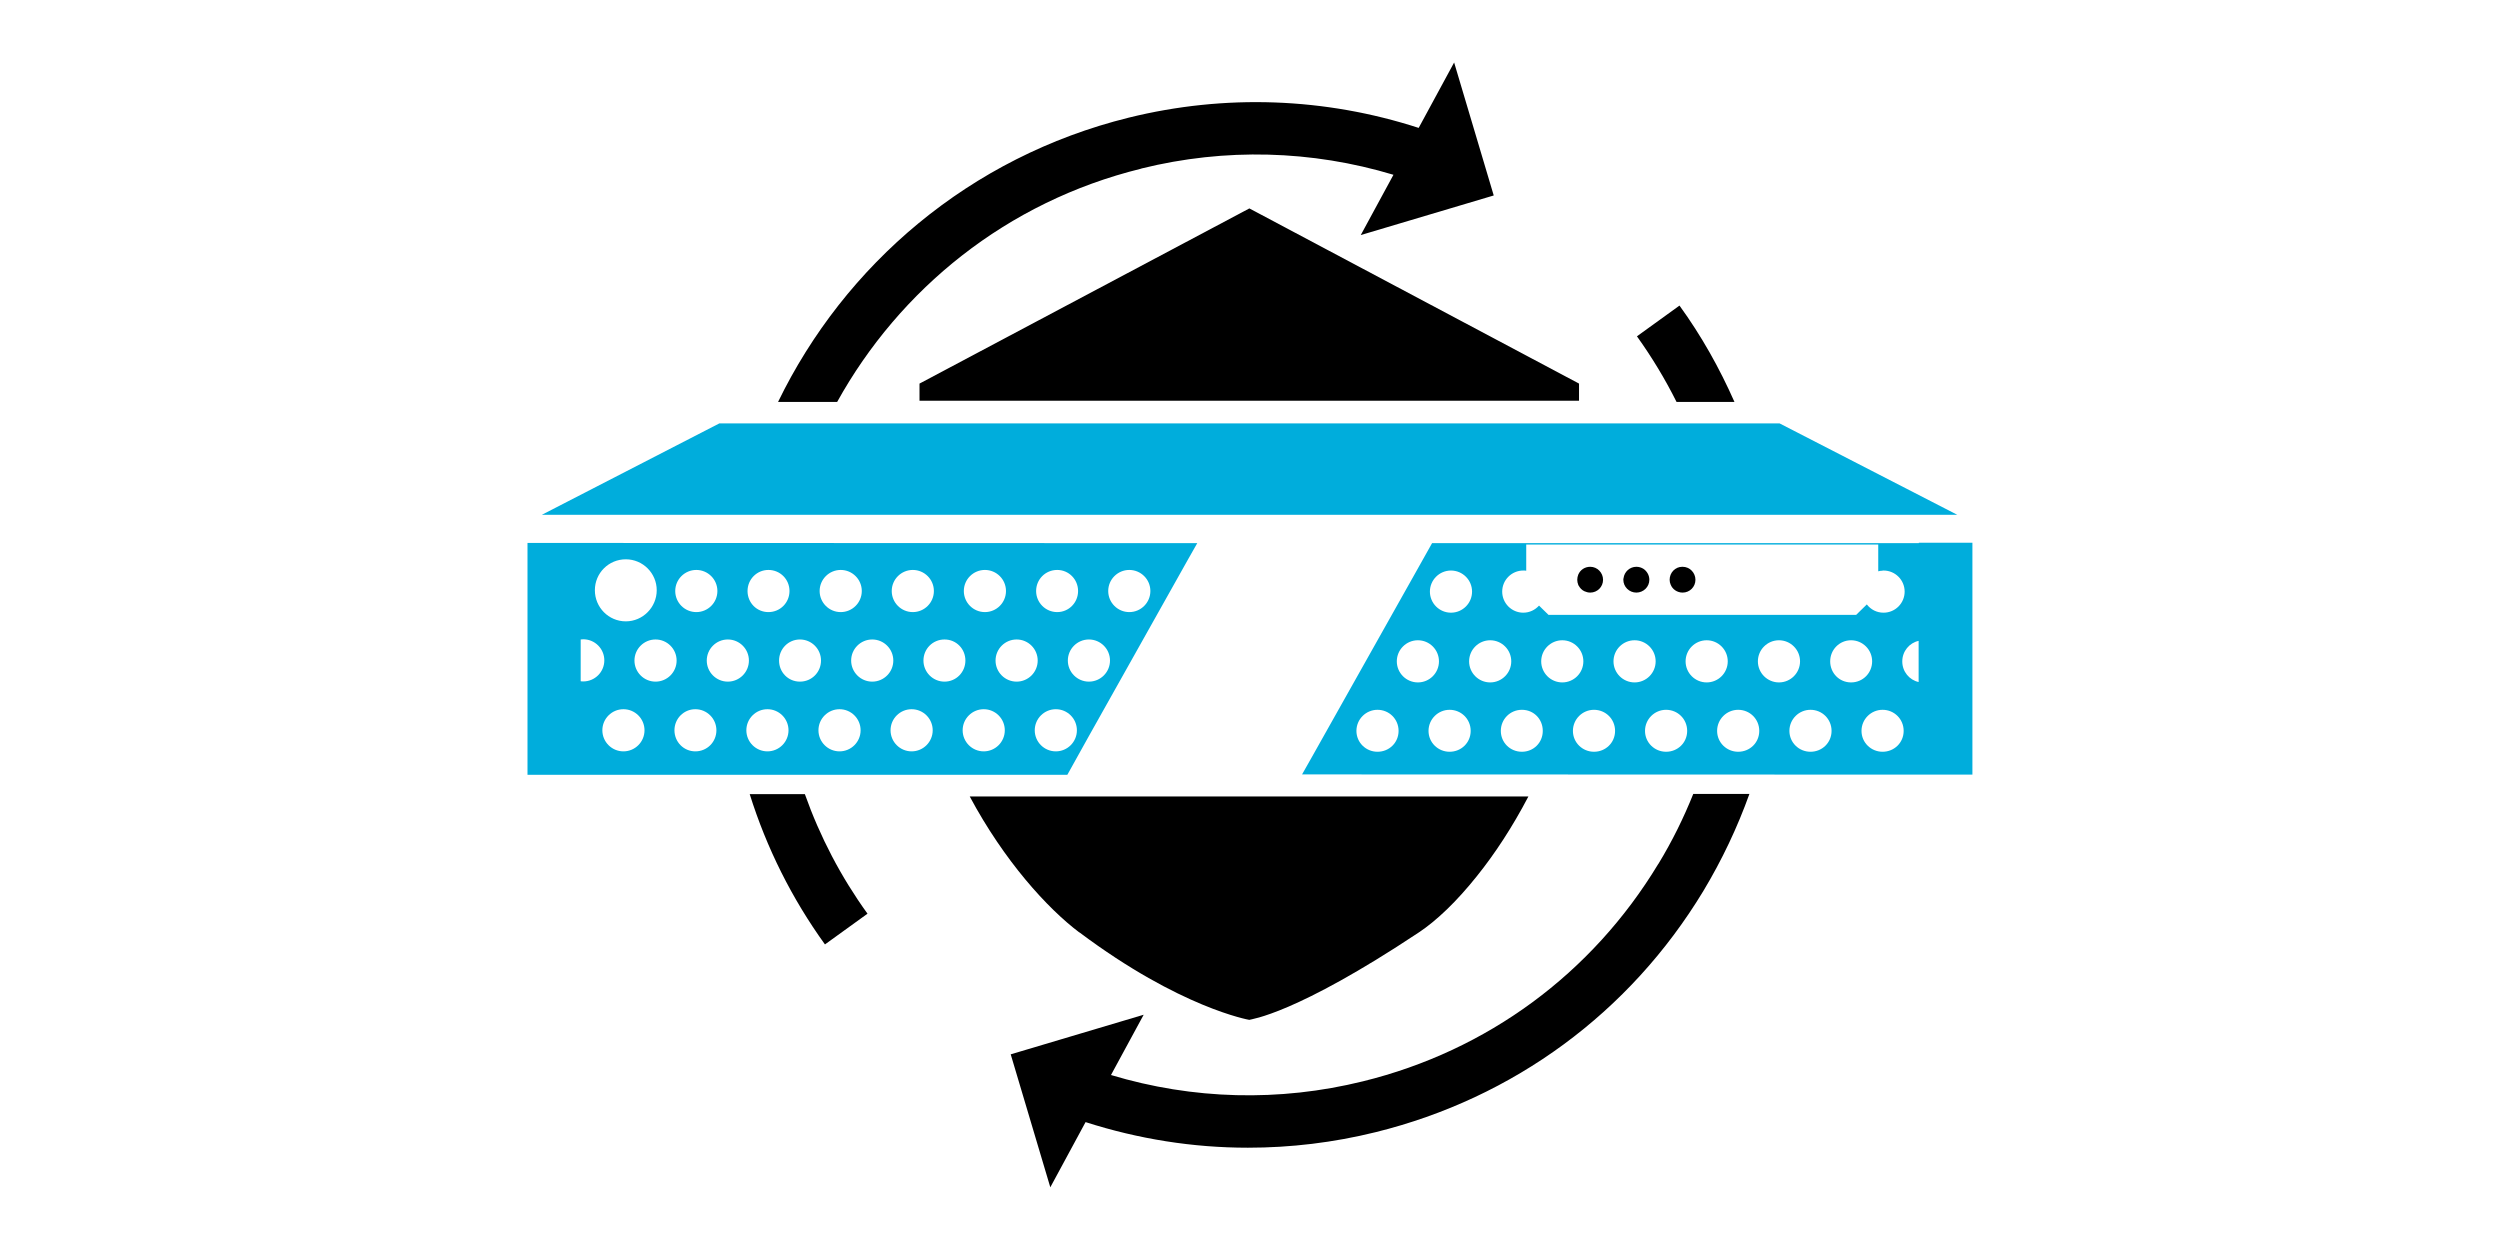 <svg width="1000" height="500" viewBox="0 0 1000 500" fill="none" xmlns="http://www.w3.org/2000/svg">
<g clip-path="url(#clip0_600_13765)">
<path d="M499.706 83.387L367.803 153.436V160.291H631.609V153.436L499.785 83.387H499.706Z" fill="black"/>
<path d="M431.784 372.96C472.128 403.217 499.706 407.945 499.706 407.945C500.494 407.63 517.986 405.897 567.549 372.96C574.562 368.311 582.677 360.589 590.715 350.503C597.885 341.6 604.977 330.805 611.359 318.591H387.895C401.685 344.357 418.941 363.347 431.706 372.96H431.784Z" fill="black"/>
<path d="M711.823 169.353H287.747L216.752 205.914H782.896L711.823 169.353Z" fill="#00ADDC"/>
<path d="M456.605 67.392C490.093 59.118 524.684 60.064 557.384 69.913L544.304 94.025L597.491 78.187L581.653 25L567.47 51.16C529.963 39.026 490.093 37.529 451.483 47.063C387.817 62.822 337.86 105.923 311.228 160.764H334.866C359.844 115.693 402.63 80.708 456.447 67.471L456.605 67.392Z" fill="black"/>
<path d="M299.881 317.646C306.658 339.236 316.743 359.407 329.981 377.767L347.001 365.474C336.363 350.74 328.011 334.744 321.944 317.646H299.881Z" fill="black"/>
<path d="M693.779 160.764C687.79 147.212 680.541 134.289 671.795 122.233L654.775 134.525C660.764 142.878 666.043 151.624 670.613 160.764H693.779Z" fill="black"/>
<path d="M663.285 345.618C636.81 389.428 594.891 420.316 545.171 432.529C511.683 440.803 477.092 439.857 444.392 430.008L457.472 405.896L404.285 421.734L420.123 474.921L434.227 448.84C455.344 455.616 477.171 459.083 499.154 459.083C516.253 459.083 533.43 457.035 550.293 452.858C605.449 439.227 651.939 405.03 681.329 356.413C688.815 343.963 694.961 330.962 699.767 317.567H677.311C673.45 327.18 668.88 336.478 663.364 345.539L663.285 345.618Z" fill="black"/>
<path d="M426.899 309.845H426.978L435.567 294.401L475.279 223.643L478.904 217.26L232.275 217.182H211V309.924H232.354H426.978L426.899 309.845ZM249.373 300.547C244.724 300.547 240.942 296.765 240.942 292.116C240.942 287.467 244.724 283.685 249.373 283.685C254.022 283.685 257.804 287.467 257.804 292.116C257.804 296.765 254.022 300.547 249.373 300.547ZM278.134 300.547C273.485 300.547 269.781 296.765 269.781 292.116C269.781 287.467 273.485 283.685 278.134 283.685C282.783 283.685 286.565 287.467 286.565 292.116C286.565 296.765 282.861 300.547 278.134 300.547ZM306.973 300.547C302.324 300.547 298.542 296.765 298.542 292.116C298.542 287.467 302.324 283.685 306.973 283.685C311.622 283.685 315.404 287.467 315.404 292.116C315.404 296.765 311.622 300.547 306.973 300.547ZM335.812 300.547C331.163 300.547 327.381 296.765 327.381 292.116C327.381 287.467 331.163 283.685 335.812 283.685C340.461 283.685 344.243 287.467 344.243 292.116C344.243 296.765 340.461 300.547 335.812 300.547ZM364.651 300.547C360.002 300.547 356.22 296.765 356.22 292.116C356.22 287.467 360.002 283.685 364.651 283.685C369.3 283.685 373.082 287.467 373.082 292.116C373.082 296.765 369.3 300.547 364.651 300.547ZM393.49 300.547C388.841 300.547 385.059 296.765 385.059 292.116C385.059 287.467 388.841 283.685 393.49 283.685C398.139 283.685 401.921 287.467 401.921 292.116C401.921 296.765 398.139 300.547 393.49 300.547ZM422.329 300.547C417.68 300.547 413.898 296.765 413.898 292.116C413.898 287.467 417.68 283.685 422.329 283.685C426.978 283.685 430.76 287.467 430.76 292.116C430.76 296.765 426.978 300.547 422.329 300.547ZM451.72 227.977C456.369 227.977 460.151 231.759 460.151 236.408C460.151 241.057 456.369 244.839 451.72 244.839C447.071 244.839 443.289 241.057 443.289 236.408C443.289 231.759 447.071 227.977 451.72 227.977ZM443.998 264.222C443.998 268.871 440.216 272.654 435.567 272.654C430.918 272.654 427.136 268.871 427.136 264.222C427.136 259.574 430.918 255.791 435.567 255.791C440.216 255.791 443.998 259.574 443.998 264.222ZM422.881 227.977C427.53 227.977 431.233 231.759 431.233 236.408C431.233 241.057 427.53 244.839 422.881 244.839C418.232 244.839 414.449 241.057 414.449 236.408C414.449 231.759 418.153 227.977 422.881 227.977ZM415.08 264.222C415.08 268.871 411.298 272.654 406.649 272.654C402 272.654 398.218 268.871 398.218 264.222C398.218 259.574 402 255.791 406.649 255.791C411.298 255.791 415.08 259.574 415.08 264.222ZM393.963 227.977C398.612 227.977 402.394 231.759 402.394 236.408C402.394 241.057 398.612 244.839 393.963 244.839C389.314 244.839 385.532 241.057 385.532 236.408C385.532 231.759 389.314 227.977 393.963 227.977ZM386.162 264.222C386.162 268.871 382.459 272.654 377.81 272.654C373.161 272.654 369.379 268.871 369.379 264.222C369.379 259.574 373.082 255.791 377.81 255.791C382.537 255.791 386.162 259.574 386.162 264.222ZM365.124 227.977C369.773 227.977 373.555 231.759 373.555 236.408C373.555 241.057 369.773 244.839 365.124 244.839C360.475 244.839 356.693 241.057 356.693 236.408C356.693 231.759 360.475 227.977 365.124 227.977ZM357.323 264.222C357.323 268.871 353.541 272.654 348.892 272.654C344.243 272.654 340.461 268.871 340.461 264.222C340.461 259.574 344.243 255.791 348.892 255.791C353.541 255.791 357.323 259.574 357.323 264.222ZM336.285 227.977C340.933 227.977 344.716 231.759 344.716 236.408C344.716 241.057 340.933 244.839 336.285 244.839C331.636 244.839 327.853 241.057 327.853 236.408C327.853 231.759 331.636 227.977 336.285 227.977ZM328.405 264.222C328.405 268.871 324.702 272.654 319.974 272.654C315.246 272.654 311.622 268.871 311.622 264.222C311.622 259.574 315.325 255.791 319.974 255.791C324.623 255.791 328.405 259.574 328.405 264.222ZM307.367 227.977C312.094 227.977 315.798 231.759 315.798 236.408C315.798 241.057 312.094 244.839 307.367 244.839C302.639 244.839 299.014 241.057 299.014 236.408C299.014 231.759 302.718 227.977 307.367 227.977ZM299.566 264.222C299.566 268.871 295.784 272.654 291.135 272.654C286.486 272.654 282.704 268.871 282.704 264.222C282.704 259.574 286.486 255.791 291.135 255.791C295.784 255.791 299.566 259.574 299.566 264.222ZM278.528 227.977C283.176 227.977 286.959 231.759 286.959 236.408C286.959 241.057 283.176 244.839 278.528 244.839C273.879 244.839 270.096 241.057 270.096 236.408C270.096 231.759 273.879 227.977 278.528 227.977ZM270.648 264.222C270.648 268.871 266.866 272.654 262.217 272.654C257.568 272.654 253.786 268.871 253.786 264.222C253.786 259.574 257.568 255.791 262.217 255.791C266.866 255.791 270.648 259.574 270.648 264.222ZM250.319 223.722C257.174 223.722 262.69 229.316 262.69 236.093C262.69 242.869 257.174 248.542 250.319 248.542C243.464 248.542 237.948 242.948 237.948 236.093C237.948 229.237 243.464 223.722 250.319 223.722ZM232.275 255.791C232.275 255.791 232.984 255.713 233.299 255.713C237.948 255.713 241.73 259.495 241.73 264.144C241.73 268.793 237.948 272.575 233.299 272.575C232.984 272.575 232.59 272.575 232.275 272.496V255.713V255.791Z" fill="#00ADDC"/>
<path d="M767.531 217.261H572.828L566.288 228.922L524.527 303.226L520.823 309.766H520.744L767.531 309.845H788.964V217.103H767.531V217.261ZM609.231 228.213C609.625 228.213 610.098 228.213 610.492 228.292V217.812H751.299V228.528C751.851 228.371 752.324 228.292 752.875 228.292C753.033 228.213 753.269 228.213 753.427 228.213C758.076 228.213 761.858 231.995 761.858 236.644C761.858 241.293 758.076 245.075 753.427 245.075C750.669 245.075 748.305 243.815 746.729 241.766L742.474 245.942H619.396L615.614 242.239C614.038 243.972 611.832 245.075 609.31 245.075C604.661 245.075 600.879 241.293 600.879 236.644C600.879 231.995 604.661 228.213 609.31 228.213H609.231ZM580.392 228.213C585.041 228.213 588.823 231.995 588.823 236.644C588.823 241.293 585.041 245.075 580.392 245.075C575.743 245.075 571.961 241.293 571.961 236.644C571.961 231.995 575.743 228.213 580.392 228.213ZM551.002 300.705C546.353 300.705 542.571 297.001 542.571 292.353C542.571 287.704 546.353 283.921 551.002 283.921C555.651 283.921 559.433 287.625 559.433 292.353C559.433 297.08 555.651 300.705 551.002 300.705ZM558.724 264.538C558.724 259.889 562.506 256.107 567.155 256.107C571.804 256.107 575.586 259.889 575.586 264.538C575.586 269.187 571.804 272.969 567.155 272.969C562.506 272.969 558.724 269.187 558.724 264.538ZM579.841 300.705C575.192 300.705 571.41 297.001 571.41 292.353C571.41 287.704 575.192 283.921 579.841 283.921C584.49 283.921 588.272 287.625 588.272 292.353C588.272 297.08 584.49 300.705 579.841 300.705ZM587.642 264.538C587.642 259.889 591.424 256.107 596.073 256.107C600.722 256.107 604.504 259.889 604.504 264.538C604.504 269.187 600.722 272.969 596.073 272.969C591.424 272.969 587.642 269.187 587.642 264.538ZM608.759 300.705C604.031 300.705 600.328 297.001 600.328 292.353C600.328 287.704 604.031 283.921 608.759 283.921C613.486 283.921 617.111 287.625 617.111 292.353C617.111 297.08 613.408 300.705 608.759 300.705ZM616.481 264.538C616.481 259.889 620.263 256.107 624.912 256.107C629.561 256.107 633.343 259.889 633.343 264.538C633.343 269.187 629.561 272.969 624.912 272.969C620.263 272.969 616.481 269.187 616.481 264.538ZM637.598 300.705C632.949 300.705 629.167 297.001 629.167 292.353C629.167 287.704 632.949 283.921 637.598 283.921C642.247 283.921 646.029 287.625 646.029 292.353C646.029 297.08 642.247 300.705 637.598 300.705ZM645.399 264.538C645.399 259.889 649.181 256.107 653.83 256.107C658.479 256.107 662.261 259.889 662.261 264.538C662.261 269.187 658.479 272.969 653.83 272.969C649.181 272.969 645.399 269.187 645.399 264.538ZM666.437 300.705C661.788 300.705 658.006 297.001 658.006 292.353C658.006 287.704 661.788 283.921 666.437 283.921C671.086 283.921 674.868 287.625 674.868 292.353C674.868 297.08 671.086 300.705 666.437 300.705ZM674.238 264.538C674.238 259.889 678.02 256.107 682.669 256.107C687.318 256.107 691.1 259.889 691.1 264.538C691.1 269.187 687.318 272.969 682.669 272.969C678.02 272.969 674.238 269.187 674.238 264.538ZM695.276 300.705C690.627 300.705 686.845 297.001 686.845 292.353C686.845 287.704 690.627 283.921 695.276 283.921C699.925 283.921 703.707 287.625 703.707 292.353C703.707 297.08 699.925 300.705 695.276 300.705ZM703.155 264.538C703.155 259.889 706.938 256.107 711.587 256.107C716.235 256.107 720.018 259.889 720.018 264.538C720.018 269.187 716.235 272.969 711.587 272.969C706.938 272.969 703.155 269.187 703.155 264.538ZM724.194 300.705C719.545 300.705 715.763 297.001 715.763 292.353C715.763 287.704 719.545 283.921 724.194 283.921C728.843 283.921 732.625 287.625 732.625 292.353C732.625 297.08 728.843 300.705 724.194 300.705ZM732.073 264.538C732.073 259.889 735.777 256.107 740.426 256.107C745.075 256.107 748.857 259.889 748.857 264.538C748.857 269.187 745.153 272.969 740.426 272.969C735.698 272.969 732.073 269.187 732.073 264.538ZM753.033 300.705C748.384 300.705 744.602 297.001 744.602 292.353C744.602 287.704 748.384 283.921 753.033 283.921C757.682 283.921 761.464 287.625 761.464 292.353C761.464 297.08 757.682 300.705 753.033 300.705ZM760.912 264.538C760.912 260.519 763.749 257.131 767.452 256.343V272.811C763.749 272.023 760.912 268.635 760.912 264.617V264.538Z" fill="#00ADDC"/>
<path d="M631.294 234.044L631.452 234.202C631.925 235.147 632.713 236.014 633.737 236.487C634.446 236.802 635.234 237.038 636.101 237.038C638.937 237.038 641.222 234.753 641.222 231.917C641.222 229.08 638.937 226.716 636.101 226.716C633.894 226.716 632.082 227.977 631.294 229.868C631.058 230.498 630.9 231.207 630.9 231.917C630.9 232.626 631.058 233.335 631.294 233.886V234.044Z" fill="black"/>
<path d="M654.539 237.038C657.375 237.038 659.739 234.753 659.739 231.917C659.739 230.104 658.794 228.528 657.454 227.583C656.587 227.031 655.642 226.716 654.539 226.716C651.939 226.716 649.732 228.686 649.417 231.286C649.338 231.444 649.338 231.68 649.338 231.917C649.338 234.753 651.702 237.038 654.539 237.038Z" fill="black"/>
<path d="M673.056 237.038C675.892 237.038 678.177 234.753 678.177 231.917C678.177 229.08 675.892 226.716 673.056 226.716H672.898C670.061 226.716 667.855 229.08 667.855 231.917C667.855 232.626 668.013 233.256 668.249 233.808C668.958 235.699 670.849 237.038 673.056 237.038Z" fill="black"/>
</g>
<defs>
<clipPath id="clip0_600_13765">
<rect width="577.964" height="450" fill="white" transform="translate(211 25)"/>
</clipPath>
</defs>
</svg>